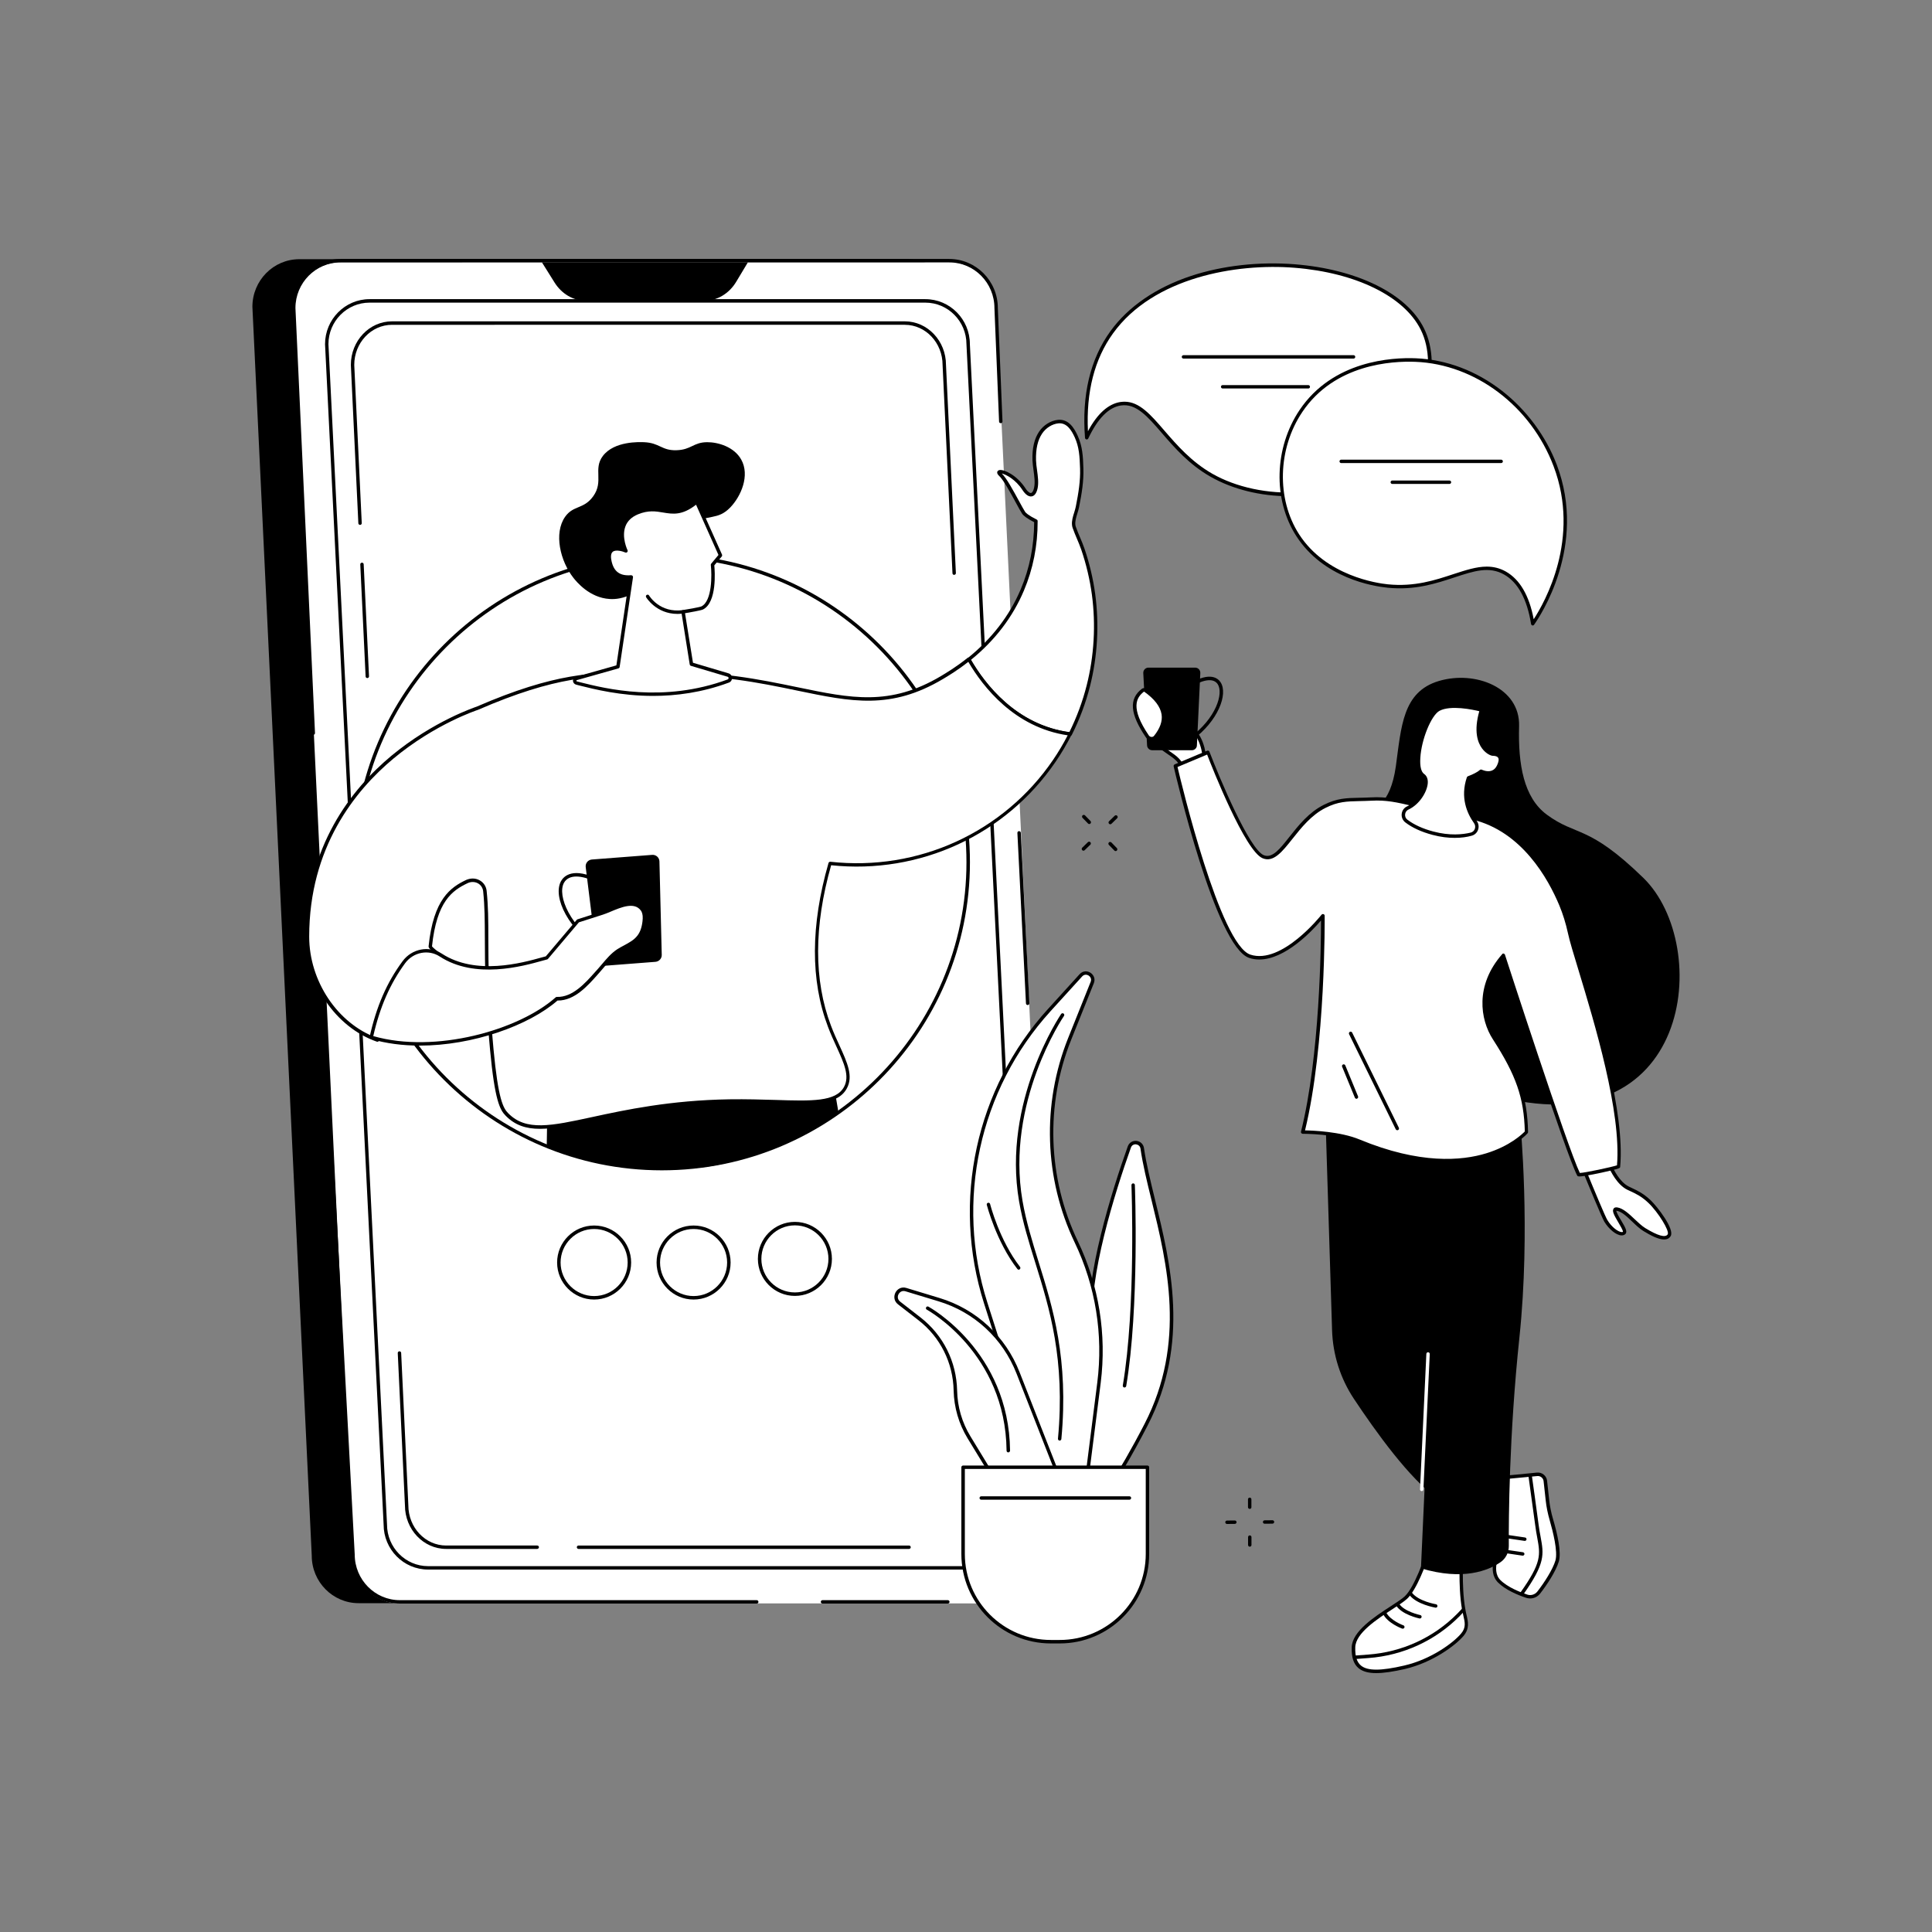 <svg xmlns="http://www.w3.org/2000/svg" xmlns:xlink="http://www.w3.org/1999/xlink" x="0px" y="0px" viewBox="0 0 2500 2500" style="enable-background:new 0 0 2500 2500;" xml:space="preserve"><rect x="0" y="0" width="2500" height="2500" fill="#808080" stroke="none"/><style type="text/css">	.st0{display:none;}	.st1{display:inline;fill:#FFFFFF;}	.st2{fill:#FFFFFF;}</style><g id="Background" class="st0">	<rect class="st1" width="2500" height="2500"></rect></g><g id="Illustration">	<g id="Stay_connected_to_people_1_">		<g>			<g>				<g>					<path d="M1436.7,1066.6c-0.6,0-1.2-0.2-1.6-0.7c-0.9-0.9-0.9-2.3,0-3.2l7.3-7.1c0.9-0.9,2.3-0.9,3.2,0c0.9,0.9,0.9,2.3,0,3.2      l-7.3,7.1C1437.9,1066.4,1437.3,1066.6,1436.7,1066.6z"></path>				</g>				<g>					<path d="M1402,1100.8c-0.6,0-1.2-0.2-1.6-0.7c-0.9-0.9-0.9-2.3,0-3.2l7.3-7.1c0.9-0.9,2.3-0.9,3.2,0c0.9,0.9,0.9,2.3,0,3.2      l-7.3,7.1C1403.1,1100.6,1402.6,1100.8,1402,1100.8z"></path>				</g>				<g>					<path d="M1409.5,1066.3c-0.6,0-1.2-0.2-1.6-0.7l-7.1-7.3c-0.9-0.9-0.8-2.3,0-3.2c0.9-0.9,2.3-0.8,3.2,0l7.1,7.3      c0.9,0.9,0.8,2.3,0,3.2C1410.6,1066.1,1410.1,1066.3,1409.5,1066.3z"></path>				</g>				<g>					<path d="M1443.6,1101.3c-0.6,0-1.2-0.2-1.6-0.7l-7.1-7.3c-0.9-0.9-0.8-2.3,0-3.2c0.9-0.9,2.3-0.8,3.2,0l7.1,7.3      c0.9,0.9,0.8,2.3,0,3.2C1444.7,1101.1,1444.2,1101.3,1443.6,1101.3z"></path>				</g>			</g>			<g>				<g>					<path d="M1636.4,1971.7c-1.2,0-2.2-1-2.2-2.2c0-1.2,1-2.2,2.2-2.2l10.2-0.1c0,0,0,0,0,0c1.2,0,2.2,1,2.2,2.2      c0,1.2-1,2.2-2.2,2.2L1636.4,1971.7C1636.4,1971.7,1636.4,1971.7,1636.4,1971.7z"></path>				</g>				<g>					<path d="M1587.7,1972c-1.2,0-2.2-1-2.2-2.2c0-1.2,1-2.2,2.2-2.2l10.2-0.1c0,0,0,0,0,0c1.2,0,2.2,1,2.2,2.2c0,1.2-1,2.2-2.2,2.2      L1587.7,1972C1587.7,1972,1587.7,1972,1587.7,1972z"></path>				</g>				<g>					<path d="M1617.1,1952.5c-1.2,0-2.2-1-2.2-2.2l0-10.2c0-1.2,1-2.2,2.2-2.2c1.2,0,2.2,1,2.2,2.2l0,10.2      C1619.4,1951.5,1618.4,1952.5,1617.1,1952.5z"></path>				</g>				<g>					<path d="M1617.2,2001.4c-1.2,0-2.2-1-2.2-2.2l0-10.2c0-1.2,1-2.2,2.2-2.2c1.2,0,2.2,1,2.2,2.2l0,10.2      C1619.4,2000.4,1618.4,2001.4,1617.2,2001.4z"></path>				</g>			</g>		</g>		<g>			<g>				<path d="M1776.2,1046.2c0,0,22.8-3.1,30-54.5c7.1-51.4,8.6-96.5,55.7-110.5c47.1-14,105.2,8.6,103.8,58.4     c-1.4,49.8,6,92.4,35.8,114.5c38.5,28.5,53.6,12.4,125,81.9c89.9,87.5,63.8,353.8-196.1,280.7L1776.2,1046.2z"></path>			</g>			<g>				<g>					<path class="st2" d="M1840.4,1002.2c0,0,7.8,8.5,23.9,5.5L1840.4,1002.2z"></path>				</g>				<g>					<path d="M1857.6,1010.6c-12.4,0-18.6-6.6-18.9-6.9c-0.8-0.9-0.8-2.3,0.2-3.1c0.9-0.8,2.3-0.8,3.1,0.1c0.3,0.3,7.3,7.6,21.9,4.9      c1.2-0.2,2.4,0.6,2.6,1.8s-0.6,2.4-1.8,2.6C1862.2,1010.4,1859.8,1010.6,1857.6,1010.6z"></path>				</g>			</g>			<g>				<g>					<g>						<g>							<path class="st2" d="M1846.3,2013.2c0,0-13.5,41.4-27,54c-13.5,12.6-67.2,37.5-67.9,64.4c-0.9,31.4,17.3,37.2,66.1,25.8        c35.2-8.2,64.3-29.7,74.7-42c9.2-10.9,4.1-20.1,1.8-32.8c-2.8-15.6-3.3-31.5-3.3-47.4v-25.9L1846.3,2013.2z"></path>						</g>						<g>							<path d="M1780.8,2165c-10.2,0-17.5-2.1-22.6-6.2c-6.6-5.4-9.5-14-9.1-27.2c0.6-20.7,29.5-39.5,50.6-53.2        c7.8-5.1,14.5-9.4,18.1-12.8c12.9-12.1,26.3-52.7,26.4-53.1c0.3-0.8,1-1.4,1.9-1.5l44.4-3.9c0.6-0.1,1.2,0.2,1.7,0.6        c0.5,0.4,0.7,1,0.7,1.6v25.9c0,14.1,0.4,30.8,3.2,47c0.4,2.5,1,4.9,1.5,7.2c2.2,9.2,4.2,17.9-3.8,27.5        c-10.2,12.1-39.9,34.4-75.9,42.8C1802.5,2163.2,1790.3,2165,1780.8,2165z M1848,2015.2c-2.5,7.5-14.6,41.8-27.1,53.5        c-3.9,3.6-10.7,8.1-18.7,13.3c-20.3,13.2-48,31.2-48.5,49.6c-0.3,11.7,2,19.2,7.5,23.7c8.5,7,25.8,6.9,55.9-0.1        c35-8.1,63.7-29.6,73.5-41.3c6.6-7.8,5.1-14.4,2.9-23.6c-0.6-2.4-1.1-4.8-1.6-7.4c-2.9-16.6-3.3-33.5-3.3-47.8v-23.5        L1848,2015.2z"></path>						</g>					</g>					<g>						<path d="M1753.3,2146.8c-1.2,0-2.1-0.9-2.2-2.1c-0.1-1.2,0.8-2.3,2.1-2.4l17.3-1.3c43.8-3.2,84.8-22,115.4-53.1       c4.1-4.2,6.4-6.8,6.4-6.9c0.8-0.9,2.2-1,3.1-0.2c0.9,0.8,1,2.2,0.2,3.1c-0.1,0.1-2.4,2.8-6.6,7.1       c-31.4,31.9-73.4,51.2-118.3,54.5l-17.3,1.3C1753.4,2146.8,1753.3,2146.8,1753.3,2146.8z"></path>					</g>					<g>						<path d="M1857.9,2080.3c-0.1,0-0.2,0-0.4,0c-1-0.2-24.3-4.2-33.7-16.4c-0.7-1-0.6-2.4,0.4-3.1c1-0.7,2.4-0.6,3.1,0.4       c8.3,10.8,30.7,14.7,30.9,14.7c1.2,0.2,2,1.4,1.8,2.6C1860,2079.5,1859,2080.3,1857.9,2080.3z"></path>					</g>					<g>						<path d="M1837.3,2094.3c-0.2,0-0.3,0-0.5,0c-0.9-0.2-23.2-5-30.4-17.1c-0.6-1.1-0.3-2.4,0.8-3.1c1.1-0.6,2.4-0.3,3.1,0.8       c6.2,10.4,27.3,15,27.5,15c1.2,0.3,2,1.4,1.7,2.6C1839.3,2093.6,1838.4,2094.3,1837.3,2094.3z"></path>					</g>					<g>						<path d="M1815.1,2107.5c-0.3,0-0.5,0-0.8-0.1c-0.8-0.3-19.1-7.2-24.8-19.3c-0.5-1.1-0.1-2.4,1.1-3c1.1-0.5,2.4-0.1,3,1.1       c5,10.5,22.2,17,22.4,17c1.2,0.4,1.7,1.7,1.3,2.9C1816.9,2107,1816.1,2107.5,1815.1,2107.5z"></path>					</g>				</g>				<g>					<g>						<g>							<path class="st2" d="M1950.4,1911.4c1.6,0,25.1-2.3,38.7-3.7c5.3-0.5,10,3.3,10.5,8.6l2.7,24.6c0.9,8.7,2.7,17.3,5.1,25.7        c4.5,15.2,11,41.5,7.4,53.5c-3.8,12.8-15.9,30.7-23.8,40.8c-3.7,4.7-9.8,6.5-15.5,4.7c-10.1-3.4-26.2-9.9-35.6-19.3        c-14.5-14.5,1.2-42.4,1.2-42.4L1950.4,1911.4z"></path>						</g>						<g>							<path d="M1980,2068.4c-1.7,0-3.5-0.3-5.1-0.8c-11.4-3.8-27-10.4-36.5-19.9c-14.7-14.7-1.5-40.9,0.6-44.6l9.2-91.9        c0.1-1.1,1.1-2,2.2-2c1.2,0,15.6-1.4,38.5-3.7c6.4-0.6,12.3,4.1,13,10.5l2.7,24.6c0.9,8.4,2.6,16.9,5.1,25.3        c5.4,18.4,11,42.8,7.4,54.7c-3.8,12.7-15.4,30.3-24.2,41.5C1989.7,2066.2,1984.9,2068.4,1980,2068.4z M1952.4,1913.5        l-9.1,90.5c0,0.3-0.1,0.6-0.3,0.9c-0.1,0.3-14.7,26.6-1.5,39.7c9.3,9.3,25.8,15.8,34.8,18.8c4.7,1.6,9.9,0,13-3.9        c9.2-11.8,20-28.7,23.4-40.1c3.4-11.5-3.2-37.6-7.4-52.2c-2.5-8.6-4.3-17.4-5.2-26l-2.7-24.6c-0.4-4-4.1-7-8.1-6.6        C1969.5,1911.9,1957.1,1913.1,1952.4,1913.5z M1941.1,2003.7L1941.1,2003.7L1941.1,2003.7z"></path>						</g>					</g>					<g>						<path d="M1969.2,2064.3c-0.4,0-0.9-0.1-1.3-0.4c-1-0.7-1.2-2.1-0.5-3.1c27.7-38.9,25.8-49,21.8-70.9       c-0.9-4.8-1.9-10.3-2.7-16.7c-2.2-16.7-8.6-62.8-8.7-63.3c-0.2-1.2,0.7-2.3,1.9-2.5c1.2-0.2,2.3,0.7,2.5,1.9       c0.1,0.5,6.5,46.5,8.7,63.3c0.8,6.3,1.8,11.7,2.7,16.4c4.1,22.5,6.2,33.8-22.5,74.3C1970.6,2064,1969.9,2064.3,1969.2,2064.3z       "></path>					</g>					<g>						<path d="M1973.1,1993.9c-0.1,0-0.2,0-0.3,0l-26.5-3.9c-1.2-0.2-2.1-1.3-1.9-2.5c0.2-1.2,1.3-2.1,2.5-1.9l26.5,3.9       c1.2,0.2,2.1,1.3,1.9,2.5C1975.2,1993.1,1974.2,1993.9,1973.1,1993.9z"></path>					</g>					<g>						<path d="M1970.4,2013c-0.1,0-0.2,0-0.3,0l-26.5-3.9c-1.2-0.2-2.1-1.3-1.9-2.5s1.3-2.1,2.5-1.9l26.5,3.9       c1.2,0.2,2.1,1.3,1.9,2.5C1972.4,2012.2,1971.5,2013,1970.4,2013z"></path>					</g>				</g>				<g>					<g>						<path d="M1941.6,2021.5c-15.4,10.6-48.1,24.3-102.9,7.9l25.2-556.4l103.4-19.7c0,0,13.5,138.3-1.2,277.5       c-13.4,127.1-13.9,235.4-13.7,269.8C1952.4,2008.9,1948.5,2016.8,1941.6,2021.5z"></path>					</g>					<g>						<path d="M1962.6,1437l-247.3,13.9l8.4,270.5c1,31.6,10.7,62.2,28.2,88.6c28,42.2,72.6,104.4,108,128.7       C1915.5,1977,1962.6,1437,1962.6,1437z"></path>					</g>					<g>						<path class="st2" d="M1839.7,1929.5c0,0-0.1,0-0.1,0c-1.2-0.1-2.2-1.1-2.1-2.3l8.2-175.3c0.1-1.2,1.1-2.2,2.3-2.1       c1.2,0.1,2.2,1.1,2.1,2.3l-8.2,175.3C1841.8,1928.6,1840.8,1929.5,1839.7,1929.5z"></path>					</g>				</g>			</g>			<g>				<g>					<g>						<path class="st2" d="M1556.6,993.9c1.6-0.3,2.8-1.7,2.8-3.4c-0.2-8.6-2-34.5-16.5-46.4c-17.6-14.4-32.5-47.4-43.1-44.2       c-10.6,3.2,12.8,31.9,10.1,35.1c-2.7,3.2-8.3-7.7-14.1-18.4c-5.9-10.6-0.6-13-9.1-12.3c-11.7,1-19.4,2.8-4,37.4       c14.7,32.9,43.9,31.9,47.8,53.7c0.3,1.9,2.1,3.1,4,2.7L1556.6,993.9z"></path>					</g>					<g>						<path d="M1533.8,1000.6c-1.1,0-2.2-0.3-3.2-1c-1.2-0.9-2.1-2.1-2.3-3.6c-1.7-9.5-8.7-14.3-17.6-20.4       c-9.8-6.7-22.1-15.1-30-32.8c-8.4-18.9-10.6-29.4-7.3-35c2.7-4.6,8.5-5.1,13.1-5.5c5.7-0.5,7.3,0.5,8.2,5       c0.4,1.9,0.9,4.5,3.1,8.4l1.3,2.5c2.2,4,5.1,9.4,7.4,12.6c-1-1.9-2.2-4.2-3.3-6.2c-5.9-10.5-9.9-18.4-7.9-23.3       c0.7-1.7,2-2.8,3.9-3.4c7.7-2.3,15.2,8,24.8,21c6.1,8.3,13.1,17.7,20.3,23.6c15,12.2,17.1,37.7,17.3,48       c0.1,2.7-1.9,5.1-4.6,5.6c0,0,0,0,0,0l-22.2,4.3C1534.5,1000.5,1534.1,1000.6,1533.8,1000.6z M1488.9,906.6       c-0.5,0-1.2,0-2.1,0.1c-4.6,0.4-8.2,0.9-9.7,3.3c-2.4,4,0.1,14.2,7.6,30.9c7.4,16.6,18.6,24.2,28.4,30.9       c9.4,6.4,17.5,12,19.5,23.3c0.1,0.4,0.3,0.6,0.5,0.7c0.3,0.2,0.6,0.3,0.9,0.2l22.2-4.3c0.6-0.1,1-0.6,1-1.2       c-0.2-7.6-1.8-33.3-15.7-44.7c-7.6-6.2-14.8-15.9-21.1-24.4c-7.5-10.2-15.3-20.7-20-19.3c-0.7,0.2-0.9,0.5-1,0.8       c-1.4,3.3,4,13,7.6,19.5c4.7,8.4,6.5,11.9,4.6,14.1c-0.8,1-1.9,1.5-3.2,1.3c-3.7-0.4-7.1-6.3-13.3-17.6l-1.3-2.4       c-2.5-4.5-3.1-7.7-3.5-9.7c-0.1-0.5-0.2-1.2-0.3-1.5C1489.8,906.6,1489.5,906.6,1488.9,906.6z M1556.6,994L1556.6,994       L1556.6,994z"></path>					</g>				</g>				<g>					<g>						<path class="st2" d="M2079.5,1506c1.6-0.3,3.1,0.6,3.7,2c2.9,6.7,10.9,23.2,23.5,29.4c8.9,4.4,16.9,7.2,27.8,17.5       c10.8,10.3,29.5,36.9,25.4,43.5c-4.8,7.8-20.3-0.1-32.2-7.4c-11.9-7.2-23.7-24.6-35.3-26.4s12.9,26.1,9.4,30.5       c-3.5,4.4-16-2.1-24-15.3c-3.2-5.2-22-51-27.7-64.9c-0.8-2,0.4-4.3,2.6-4.7L2079.5,1506z"></path>					</g>					<g>						<path d="M2153.3,1603.9c-7.5,0-17.8-5.5-26.8-11c-4.9-3-9.8-7.7-14.5-12.2c-6.7-6.4-13.6-13-19.9-13.9c-0.3,0-0.4-0.1-0.6-0.1       c0.1,2.2,3.9,8.7,6.3,12.6c5.3,8.9,8.1,14.1,5.8,17.1c-0.9,1.1-2.6,2.4-5.6,2.2c-6.8-0.4-16-7.9-22-17.7       c-3.1-5.2-20.5-47.3-27.9-65.2c-0.7-1.6-0.5-3.4,0.3-4.9c0.8-1.5,2.3-2.5,4-2.8l26.8-4.2c2.6-0.4,5.1,1,6.1,3.3       c2.8,6.6,10.6,22.5,22.4,28.3c1.4,0.7,2.8,1.4,4.2,2c7.3,3.4,14.8,7,24.1,15.8c8.5,8.1,31.3,37.4,25.8,46.3       C2159.9,1602.7,2156.9,1603.9,2153.3,1603.9z M2091.5,1562.3c0.4,0,0.8,0,1.3,0.1c7.6,1.2,15.1,8.3,22.3,15.1       c4.6,4.3,9.3,8.8,13.8,11.6c16.4,10,26.2,12.8,29.1,8.1c2.7-4.3-12.3-28.6-25-40.7c-8.9-8.4-15.7-11.6-23-15       c-1.4-0.7-2.8-1.3-4.3-2c-13.1-6.5-21.5-23.5-24.5-30.5c-0.2-0.5-0.8-0.8-1.3-0.7c0,0,0,0,0,0l-26.7,4.2       c-0.5,0.1-0.7,0.4-0.8,0.6c-0.1,0.2-0.2,0.6-0.1,1c11.7,28.6,25.1,60.6,27.6,64.6c5.7,9.4,13.9,15.3,18.5,15.6       c0.8,0.1,1.4-0.1,1.7-0.4c0.1-1.9-3.7-8.3-6-12.2c-5.4-9.1-8.3-14.4-6.2-17.6C2088.4,1563.2,2089.4,1562.3,2091.5,1562.3z        M2079.5,1506L2079.5,1506L2079.5,1506z"></path>					</g>				</g>				<g>					<g>						<g>							<path class="st2" d="M1835.3,1042.6c-22-5-38.4-9.8-60.9-8.6c-25.8,1.4-39-1.1-60.4,9.5c-40.1,20-56,74.8-79.5,65.2        c-23.5-9.6-71.5-135.1-71.5-135.1l-42.1,17.7c0,0,53.5,232.3,96.2,246.2c42.7,13.9,94.6-52.5,94.6-52.5s1.9,168.4-26,279.9        c0,0,44-0.2,72.6,11.6c152.5,63.2,216.8-11.6,216.8-11.6c-1-43.3-10.5-73-41.7-121.2c-17.1-26.4-21.9-69,11.8-107.5        c0,0,82.2,253.8,97.5,283.7c1.1,2.1,51.6-9.2,51.7-10.4c8.2-91-54.2-260.8-63.3-302c-2.8-12.5-6.4-24.7-11.3-36.5        c-15.4-36.8-49.8-97.1-114-112.5L1835.3,1042.6z"></path>						</g>						<g>							<path d="M2043.9,1522.3c-2.5,0-2.8-0.6-3.2-1.5c-14.4-28.1-85.7-247.3-96.4-280.2c-30.8,37.6-24.3,78.1-9,101.8        c30.8,47.7,41,77.4,42,122.4c0,0.6-0.2,1.1-0.5,1.5c-0.7,0.8-16.9,19.3-52.3,30.2c-32.4,10-87.7,14.9-167.1-18        c-27.8-11.5-71.2-11.4-71.7-11.4c0,0,0,0,0,0c-0.7,0-1.3-0.3-1.8-0.9c-0.4-0.5-0.6-1.2-0.4-1.9        c24.5-98,25.9-241.8,25.9-273.2c-11.6,13.5-46.3,50.5-79.9,50.5c-4.4,0-8.8-0.6-13.1-2.1c-43.4-14.2-95.5-238.3-97.7-247.8        c-0.2-1.1,0.3-2.1,1.3-2.6l42.1-17.7c0.6-0.2,1.2-0.2,1.7,0c0.6,0.2,1,0.7,1.2,1.3c13.3,34.7,51.7,126.3,70.3,133.9        c11,4.5,20.8-8,33.2-23.7c11.8-14.9,25.2-31.8,44.4-41.4c17.1-8.6,29.2-8.9,46-9.2c4.8-0.1,9.7-0.2,15.3-0.5        c19.9-1.1,35.2,2.5,53,6.6c2.8,0.6,5.6,1.3,8.5,2l70.4,15.9c65.8,15.7,100.7,78,115.6,113.8c4.7,11.3,8.5,23.4,11.5,36.9        c2.1,9.6,7.2,26.4,13.6,47.6c21,69.2,56,185.1,49.7,255.1c-0.2,1.8-0.2,2.1-13.1,5.2c-7,1.7-15.5,3.5-22.7,4.9        C2051.3,1521.6,2046.4,1522.3,2043.9,1522.3z M1945.2,1233.9c0.2,0,0.3,0,0.5,0c0.8,0.2,1.4,0.7,1.7,1.5        c0.8,2.5,80.7,249,96.9,282.4c6.4-0.1,41.4-7.6,48.1-9.9c5.7-69.3-28.9-183.6-49.7-252.1c-6.5-21.3-11.6-38.1-13.7-47.9        c-2.9-13.3-6.6-25.1-11.2-36.2c-14.6-35-48.7-95.9-112.5-111.2l-70.3-15.9c-3-0.7-5.8-1.3-8.6-2c-18.2-4.2-32.5-7.6-51.7-6.5        c-5.7,0.3-10.9,0.4-15.4,0.5c-16.8,0.4-27.9,0.6-44.1,8.8c-18.3,9.2-31.4,25.7-42.9,40.2c-13.1,16.5-24.4,30.8-38.4,25        c-22.7-9.2-65.3-117-71.9-134.2l-38.3,16.1c5.1,21.8,55.2,230,94.3,242.8c40.7,13.3,91.6-51.1,92.1-51.7        c0.6-0.7,1.6-1,2.5-0.7c0.9,0.3,1.5,1.1,1.5,2.1c0,1.7,1.5,167.2-25.4,277.7c10.3,0.2,45.8,1.5,70.6,11.8        c78,32.3,132.1,27.6,163.8,17.9c30.7-9.4,46.8-25,50-28.3c-1.1-43.5-11.2-72.6-41.3-119.2c-16.6-25.6-23.4-69.9,12-110.2        C1943.9,1234.2,1944.5,1233.9,1945.2,1233.9z"></path>						</g>					</g>					<g>						<path d="M1808.1,1462.5c-0.8,0-1.6-0.5-2-1.2l-60.4-123.1c-0.5-1.1-0.1-2.4,1-3c1.1-0.6,2.4-0.1,3,1l60.4,123.1       c0.5,1.1,0.1,2.4-1,3C1808.8,1462.4,1808.5,1462.5,1808.1,1462.5z"></path>					</g>					<g>						<path d="M1755.3,1421.8c-0.9,0-1.7-0.5-2.1-1.4l-16.5-40.1c-0.5-1.1,0.1-2.4,1.2-2.9c1.1-0.5,2.4,0.1,2.9,1.2l16.5,40.1       c0.5,1.1-0.1,2.4-1.2,2.9C1755.9,1421.8,1755.6,1421.8,1755.3,1421.8z"></path>					</g>				</g>				<g>					<g>						<path d="M1542.2,970.8h-51.2c-3.6,0-6.6-2.8-6.7-6.4l-4.9-93.4c-0.2-3.9,2.9-7.1,6.7-7.1h60.4c3.9,0,6.9,3.2,6.7,7.1       l-4.4,93.4C1548.8,968,1545.8,970.8,1542.2,970.8z"></path>					</g>					<g>						<path d="M1541.4,958c-0.7,0-1.4-0.3-1.8-0.9c-0.7-1-0.5-2.4,0.5-3.1c33.4-24.3,43.4-56.9,35.6-68.7       c-5.1-7.7-17.2-6.7-33.1,2.8c-1.1,0.6-2.4,0.3-3.1-0.8c-0.6-1.1-0.3-2.4,0.8-3.1c25.9-15.5,36-6.2,39.1-1.4       c10.1,15.4-3.4,50.6-36.7,74.8C1542.4,957.9,1541.9,958,1541.4,958z"></path>					</g>				</g>				<g>					<g>						<path class="st2" d="M1484.7,953c-23-33.9-18.8-49.8-5.7-59.9c0.8-0.6,1.9-0.6,2.7,0c25.3,17.7,31.6,37.6,13.4,60.4       C1492.3,956.8,1487.1,956.5,1484.7,953z"></path>					</g>					<g>						<path d="M1490.1,958c-0.1,0-0.2,0-0.4,0c-2.8-0.1-5.3-1.5-6.9-3.8c-20.7-30.4-22.3-49.8-5.2-62.9c1.5-1.2,3.7-1.2,5.3-0.1       c14.6,10.2,22.9,21.2,24.5,32.5c1.4,10-2.2,20.4-10.7,31.1C1495.1,956.9,1492.7,958,1490.1,958z M1480.4,894.9       c-10,7.6-18.2,20.9,6.2,56.8c0.8,1.1,2,1.8,3.4,1.9c1.4,0.1,2.6-0.5,3.4-1.5c7.7-9.6,11-18.9,9.7-27.6       C1501.5,914.3,1493.9,904.4,1480.4,894.9z"></path>					</g>				</g>			</g>			<g>				<g>					<path class="st2" d="M1841.5,1003.3c-15.7-10.8,2.2-75.8,20-85.4c17.9-9.6,55.3,0.9,55.3,0.9c-13.9,45.7,11.1,57,14.6,57      c3.5,0,14.6,0.7,7.6,15.5c-7,14.8-22.6,6.7-22.6,6.7c-3.1,2.8-9.1,5.9-16.3,8.6c-8.7,25.7,0.8,45.9,9,57.3      c4.1,5.8,1.2,14-5.7,15.6c-11.1,2.6-28,4.2-49.3-1.4c-16.3-4.3-27.2-10.2-34.4-15.7c-5.9-4.5-5-13.8,1.8-16.9      C1839.7,1037.3,1851.9,1010.5,1841.5,1003.3z"></path>				</g>				<g>					<path d="M1882.4,1084.2c-8.3,0-18-1-28.8-3.9c-14.3-3.8-26.1-9.2-35.1-16.1c-3.4-2.6-5.2-6.8-4.7-11.1c0.5-4.3,3.1-7.9,6.9-9.6      c12.3-5.7,21.6-20.2,22.4-30.2c0.2-2.7-0.1-6.4-2.8-8.3c-5.2-3.6-7.6-12-6.9-24.4c1.3-23.5,13.7-57.6,27.1-64.8      c18.4-9.9,55.4,0.3,57,0.7c0.6,0.2,1.1,0.5,1.4,1.1s0.4,1.1,0.2,1.7c-7.6,24.9-3.2,38.7,1.8,45.8c4.3,6.1,9.6,8.3,10.7,8.3      c6.5,0,9.4,2.5,10.7,4.5c2.1,3.3,1.7,8.1-1.1,14.1c-2.2,4.7-5.5,7.9-9.8,9.3c-5.9,2-11.9,0.1-14.5-0.9      c-3.4,2.6-8.6,5.3-14.9,7.7c-7.6,23.8,0.7,42.6,9,54.3c2.4,3.4,3,7.7,1.5,11.6c-1.4,3.8-4.6,6.6-8.5,7.5      C1898.4,1083.1,1891.2,1084.2,1882.4,1084.2z M1842.8,1001.5c3.5,2.4,5.2,6.8,4.7,12.3c-1,11.2-10.8,27.3-25,33.8      c-2.4,1.1-4,3.4-4.3,6.1c-0.3,2.8,0.8,5.4,3,7c8.6,6.5,19.9,11.7,33.6,15.3c21.2,5.6,37.9,3.9,48.2,1.4      c2.5-0.6,4.5-2.3,5.4-4.8c0.9-2.5,0.6-5.2-1-7.4c-9.1-12.7-18.1-33.3-9.3-59.3c0.2-0.6,0.7-1.1,1.3-1.4      c6.8-2.5,12.7-5.6,15.6-8.2c0.7-0.6,1.7-0.7,2.5-0.3c0.1,0,6.6,3.3,12.5,1.3c3.1-1,5.5-3.4,7.2-7c2.1-4.5,2.6-7.9,1.4-9.8      c-1-1.6-3.4-2.5-7-2.5c-2.1,0-8.5-2.4-13.8-9.5c-5.8-7.8-10.9-22.4-3.6-48.2c-8.2-2-37-8.2-51.5-0.5      c-10.7,5.8-23.5,37.2-24.8,61.1C1837.2,991.6,1839,998.8,1842.8,1001.5z"></path>				</g>			</g>		</g>		<g>			<g>				<g>					<g>						<path class="st2" d="M1406.1,566.4c-2.9-37.7,0-91.5,32.4-136.4c89.6-124.1,351-105.9,401.8-4.6       c25.8,51.4-2.1,125.4-43.8,166.1c-61.6,60.2-165.5,59.6-229,23.4c-60.4-34.5-79.2-98.4-117.5-92.5       C1428.7,525.8,1414.5,548.6,1406.1,566.4z"></path>					</g>					<g>						<path d="M1667.8,642.1c-36.5,0-72.7-8.9-101.3-25.2c-27.9-15.9-46.6-37.5-63.1-56.6c-18.6-21.6-33.4-38.6-53-35.6       c-15.8,2.4-30,16.8-42.2,42.7c-0.4,0.9-1.4,1.4-2.4,1.2c-1-0.2-1.7-1-1.8-2c-4.3-55.4,6.7-101.8,32.8-137.9       c23-31.9,59.2-56.7,104.6-71.7c40.5-13.4,88.3-18.7,134.4-15c80.5,6.5,144.4,38,166.6,82.4c26.4,52.7-1.7,127.2-44.2,168.7       c-28.8,28.2-69.7,45.4-115.2,48.5C1677.9,641.9,1672.8,642.1,1667.8,642.1z M1455.1,519.8c19.3,0,33.8,16.7,51.7,37.5       c16.3,18.8,34.7,40.1,61.9,55.7c61.5,35.1,165.6,36.3,226.3-23.1c40.5-39.5,68.5-113.3,43.3-163.5c-21.5-43-84-73.6-163-79.9       c-75.8-6.1-182.8,12.5-235,84.8c-24.1,33.4-35,76-32.5,126.7c12.1-22.6,26.2-35.3,41.9-37.8       C1451.6,520,1453.3,519.8,1455.1,519.8z"></path>					</g>				</g>				<g>					<path d="M1751.5,464h-220.1c-1.2,0-2.2-1-2.2-2.2c0-1.2,1-2.2,2.2-2.2h220.1c1.2,0,2.2,1,2.2,2.2      C1753.7,463,1752.7,464,1751.5,464z"></path>				</g>				<g>					<path d="M1692.9,502.7h-110.8c-1.2,0-2.2-1-2.2-2.2c0-1.2,1-2.2,2.2-2.2h110.8c1.2,0,2.2,1,2.2,2.2      C1695.2,501.7,1694.2,502.7,1692.9,502.7z"></path>				</g>			</g>			<g>				<g>					<g>						<path class="st2" d="M1983.4,807.2c5.6-7.9,68.7-99.8,29.1-204.7c-27.8-73.6-98.6-133.3-180.8-136.5       c-13.9-0.5-101.3-4-148.2,65.9c-31.6,47-35.1,112.7-4.3,160.5c36.5,56.8,106.2,64.9,116.5,65.9       c72.4,7.3,112.3-39.2,151.8-16.7C1971.6,755.3,1980,785.9,1983.4,807.2z"></path>					</g>					<g>						<path d="M1983.4,809.4c-0.2,0-0.3,0-0.5-0.1c-0.9-0.2-1.5-0.9-1.7-1.8c-5.2-32.3-16.9-53.8-34.8-64       c-19.5-11.1-39.2-4.6-64.1,3.6c-24.1,7.9-51.3,17-86.8,13.4c-18.9-1.9-83.1-12.3-118.2-67c-30.3-47.1-28.5-114.1,4.4-163       c43-63.9,119.3-68.1,150.1-66.9c39.8,1.6,78.5,16.2,112,42.3c31.6,24.7,56.7,58.6,70.7,95.6c39.7,105.1-22.2,196.7-29.3,206.8       C1984.8,809,1984.1,809.4,1983.4,809.4z M1923.8,733.2c8.4,0,16.6,1.8,24.8,6.4c18.1,10.3,30.2,31,36,61.7       c14-21.5,61.2-104.3,25.7-198.1c-29.4-77.7-101.2-132-178.8-135c-30.1-1.2-104.6,2.8-146.3,64.9       c-31.9,47.4-33.6,112.4-4.3,158.1c34.9,54.3,101.8,63.6,114.9,64.9c34.6,3.5,61.4-5.4,85-13.2       C1896.3,737.9,1910.3,733.2,1923.8,733.2z"></path>					</g>				</g>				<g>					<path d="M1942.5,599.2h-207c-1.2,0-2.2-1-2.2-2.2c0-1.2,1-2.2,2.2-2.2h207c1.2,0,2.2,1,2.2,2.2      C1944.7,598.2,1943.7,599.2,1942.5,599.2z"></path>				</g>				<g>					<path d="M1875.6,626.2h-74c-1.2,0-2.2-1-2.2-2.2c0-1.2,1-2.2,2.2-2.2h74c1.2,0,2.2,1,2.2,2.2      C1877.8,625.2,1876.8,626.2,1875.6,626.2z"></path>				</g>			</g>		</g>		<g>			<g>				<g>					<path d="M464.1,2074.5h787.6c33.5,0,60.7-27.6,60.7-61.6l-76.8-1615.9c0-34-27.2-61.6-60.7-61.6H387.3      c-33.5,0-60.7,27.6-60.7,61.6L403.4,2013C403.4,2047,430.6,2074.5,464.1,2074.5z"></path>				</g>				<g>					<path class="st2" d="M517.5,2074.9h787.6c33.5,0,60.7-27.4,60.7-61.3l-76.8-1613c0-33.9-27.2-61.3-60.7-61.3H440.7      c-33.5,0-60.7,27.4-60.7,61.3l76.8,1613C456.8,2047.4,484,2074.9,517.5,2074.9z"></path>				</g>				<g>					<path d="M1226.5,2075h-162.2c-1.2,0-2.2-1-2.2-2.2c0-1.2,1-2.2,2.2-2.2h162.2c1.2,0,2.2,1,2.2,2.2      C1228.7,2074,1227.7,2075,1226.5,2075z"></path>				</g>				<g>					<path d="M979.2,2075H517.5c-34.7,0-62.9-28.5-62.9-63.5l-29.2-546c-0.1-1.2,0.9-2.3,2.1-2.3c1.2,0,2.3,0.9,2.3,2.1l29.2,546.1      c0,32.7,26.2,59.2,58.4,59.2h461.8c1.2,0,2.2,1,2.2,2.2C981.5,2074,980.5,2075,979.2,2075z"></path>				</g>				<g>					<path d="M405.3,950.8c-1.2,0-2.2-0.9-2.2-2.1l-25.3-550c0-35.1,28.2-63.6,62.9-63.6h787.6c34.7,0,62.9,28.5,62.9,63.5l6,146.7      c0.1,1.2-0.9,2.3-2.1,2.3c-1.3,0.1-2.3-0.9-2.3-2.1l-6-146.8c0-32.7-26.2-59.2-58.4-59.2H440.7c-32.2,0-58.4,26.5-58.4,59.1      l25.3,549.9c0.1,1.2-0.9,2.3-2.1,2.3C405.3,950.8,405.3,950.8,405.3,950.8z"></path>				</g>				<g>					<g>						<path class="st2" d="M554,2028.8h719.2c30.6,0,55.4-25.1,55.4-56l-75.8-1527.5c0-30.9-24.8-56-55.4-56H478.2       c-30.6,0-55.4,25.1-55.4,56l75.8,1527.5C498.6,2003.7,523.4,2028.8,554,2028.8z"></path>					</g>					<g>						<path d="M1273.2,2031H554c-31.8,0-57.6-26.1-57.6-58.2L420.6,445.4c0-32.2,25.9-58.3,57.6-58.3h719.2       c31.8,0,57.6,26.1,57.6,58.2l75.8,1527.4C1330.9,2004.9,1305,2031,1273.2,2031z M478.2,391.6c-29.3,0-53.2,24.1-53.2,53.7       l75.8,1527.4c0,29.7,23.9,53.9,53.2,53.9h719.2c29.3,0,53.2-24.1,53.2-53.7l-75.8-1527.4c0-29.7-23.9-53.9-53.2-53.9H478.2z"></path>					</g>				</g>				<g>					<path d="M475.3,877.4c-1.2,0-2.2-0.9-2.2-2.1l-6.9-144.9c-0.1-1.2,0.9-2.3,2.1-2.3c1.2-0.1,2.3,0.9,2.3,2.1l6.9,144.9      c0.1,1.2-0.9,2.3-2.1,2.3C475.4,877.4,475.3,877.4,475.3,877.4z"></path>				</g>				<g>					<path d="M1234.7,743.9c-1.2,0-2.2-0.9-2.2-2.1l-12.8-269.5c0-28.7-21.9-52-48.9-52H507.3c-27,0-48.9,23.3-48.9,51.9l9.7,204.7      c0.1,1.2-0.9,2.3-2.1,2.3c-1.2,0-2.3-0.9-2.3-2.1L454,472.2c0-31.2,23.9-56.4,53.3-56.4h663.5c29.4,0,53.3,25.3,53.3,56.3      l12.8,269.4c0.1,1.2-0.9,2.3-2.1,2.3C1234.8,743.9,1234.8,743.9,1234.7,743.9z"></path>				</g>				<g>					<path class="st2" d="M1291.5,1717.4c-1.2,0-2.2-0.9-2.2-2.1l-10.8-227.2c-0.1-1.2,0.9-2.3,2.1-2.3c1.1-0.1,2.3,0.9,2.3,2.1      l10.8,227.2c0.1,1.2-0.9,2.3-2.1,2.3C1291.6,1717.4,1291.6,1717.4,1291.5,1717.4z"></path>				</g>				<g>					<path d="M1176.3,2004.3H748.6c-1.2,0-2.2-1-2.2-2.2c0-1.2,1-2.2,2.2-2.2h427.7c1.2,0,2.2,1,2.2,2.2      C1178.5,2003.3,1177.5,2004.3,1176.3,2004.3z"></path>				</g>				<g>					<path d="M695.1,2004.3H577.3c-29.4,0-53.3-25.3-53.3-56.3l-9.3-197.1c-0.1-1.2,0.9-2.3,2.1-2.3c1.2-0.1,2.3,0.9,2.3,2.1      l9.3,197.2c0,28.7,21.9,52,48.9,52h117.9c1.2,0,2.2,1,2.2,2.2C697.3,2003.3,696.3,2004.3,695.1,2004.3z"></path>				</g>				<g>					<path d="M967.8,339.4l-15.2,25.3c-9.2,15.3-24.7,24.5-41.2,24.5H758.2c-16.2,0-31.3-8.8-40.6-23.6l-16.4-26.2H967.8z"></path>				</g>				<g>					<path d="M1329.8,1300.5c-1.2,0-2.2-0.9-2.2-2.1l-11.1-220.6c-0.1-1.2,0.9-2.3,2.1-2.3c1.2,0,2.3,0.9,2.3,2.1l11.1,220.6      c0.1,1.2-0.9,2.3-2.1,2.3C1329.9,1300.5,1329.8,1300.5,1329.8,1300.5z"></path>				</g>			</g>			<g>				<g>					<g>						<circle class="st2" cx="856.4" cy="1115.7" r="396.5"></circle>					</g>					<g>						<path d="M856.4,1514.4c-219.8,0-398.7-178.8-398.7-398.7S636.6,717,856.4,717s398.7,178.8,398.7,398.7       S1076.2,1514.4,856.4,1514.4z M856.4,721.5c-217.4,0-394.2,176.9-394.2,394.2S639,1510,856.4,1510s394.2-176.9,394.2-394.2       S1073.8,721.5,856.4,721.5z"></path>					</g>				</g>				<g>					<path d="M1076.8,1391.5l-368.3,20.7c0,0-0.2,32.3-1,69.2c52.4,25.6,110.9,30.7,173.2,30.7c75,0,144.5-36.4,204.3-72.5      L1076.8,1391.5z"></path>				</g>				<g>					<g>						<g>							<path class="st2" d="M1389.4,679.1c-0.9-7.5,3.4-15.8,4.9-23.3c3.3-16.3,6.1-32.9,5.6-49.6c-0.4-14.7-1.1-28-7.1-41.4        c-4.1-9.1-10.7-20.6-23.4-19.4c-9.2,0.9-17.7,6.7-22.8,14.2c-7,10.4-8.6,23.4-8.2,35.9c0.3,11.2,4.4,24.9,2,35.9        c-2.5,11.7-9.3,10.7-15.2,1.6c-14.8-22.9-39.4-27.2-30.7-19.1c8.7,8.1,24.3,40.5,30.1,49.4c2.1,3.2,8.6,7.2,15.9,10.9        c0.1,21.2-2.6,53.7-17.6,89.1c-17.9,42.2-46,71.3-69.2,89.9c19,33.3,60.4,87.6,131.3,96.6c10.1-20,17.9-41,23.4-62.7        c9.8-38.5,12-78.8,6.7-118.1c-2.7-19.9-7.3-39.5-13.8-58.5c-3.3-9.6-7.9-18.8-11.2-28.3        C1389.7,681.2,1389.5,680.2,1389.4,679.1z"></path>						</g>						<g>							<path d="M1385,952.1c-0.1,0-0.2,0-0.3,0c-72.4-9.2-114.4-65.2-133-97.7c-0.5-1-0.3-2.2,0.5-2.8c31-24.9,54.1-54.8,68.6-89        c11.5-27.1,17.3-56.3,17.4-86.9c-8.5-4.4-13.6-8-15.6-11c-1.9-2.9-4.8-8.2-8.1-14.3c-6.7-12.4-16-29.4-21.6-34.6        c-0.8-0.7-3.1-2.9-2.4-5.3c0.2-0.6,0.9-2,3.1-2.3c5.8-0.8,22.4,6.7,33.4,23.8c3.1,4.8,5.9,6.2,7.2,5.9        c1.6-0.3,3.1-2.8,3.9-6.8c1.5-6.7,0.3-14.7-0.7-22.4c-0.6-4.4-1.2-8.9-1.4-13c-0.5-15.8,2.4-27.9,8.6-37.2        c5.7-8.5,15.1-14.3,24.4-15.2c13.8-1.3,20.9,10.4,25.6,20.7c6,13.3,6.9,26.4,7.3,42.2c0.5,15.9-1.9,31.6-5.6,50.1        c-0.5,2.7-1.4,5.4-2.2,8.1c-1.5,4.9-3.1,10-2.6,14.5c0.1,1,0.3,1.8,0.6,2.7c1.6,4.6,3.5,9.2,5.4,13.6c2,4.8,4.1,9.7,5.8,14.7        c6.5,19.1,11.2,38.9,13.9,58.9c5.3,39.4,3,80.5-6.7,119c-5.5,21.8-13.5,43.1-23.6,63.2C1386.6,951.6,1385.8,952.1,1385,952.1        z M1256.5,853.8c18.5,31.8,58.8,84.2,127.2,93.7c9.6-19.4,17.2-39.8,22.5-60.8c9.6-37.9,11.9-78.4,6.7-117.3        c-2.7-19.7-7.3-39.2-13.7-58c-1.7-4.9-3.7-9.7-5.7-14.4c-1.9-4.5-3.9-9.2-5.5-13.9c-0.4-1.1-0.7-2.4-0.8-3.6        c-0.6-5.4,1.1-11,2.8-16.3c0.8-2.7,1.6-5.2,2.1-7.7c3.6-18.2,6-33.5,5.5-49.1c-0.5-15.8-1.2-28-6.9-40.5        c-4.1-9-10.2-19.1-21.1-18.1c-8,0.8-16.1,5.8-21.1,13.2c-5.7,8.5-8.3,19.8-7.9,34.6c0.1,3.9,0.7,8.1,1.3,12.6        c1.1,8.1,2.3,16.5,0.7,23.9c-1.7,7.6-5,9.8-7.5,10.2c-3.8,0.7-8-2.1-11.8-7.9c-9.2-14.3-21.8-20.5-27-21.7        c6.2,6,15,22.3,22.2,35.5c3.3,6,6.1,11.2,7.9,14c0.9,1.4,4.1,4.6,15.1,10.1c0.8,0.4,1.2,1.1,1.2,2c0.1,31.7-5.9,61.9-17.8,90        C1310.4,798.6,1287.4,828.7,1256.5,853.8z M1294.9,611L1294.9,611L1294.9,611z"></path>						</g>					</g>					<g>						<g>							<path class="st2" d="M1253.7,853.3c-14.9,12-27.8,19.7-34.7,23.7c-112.9,67.1-181.7-9.8-366.7-4.9        c-67.6,1.8-114-7.8-234.7,44.6c0,0-219.8,70.5-219.8,295.6c0,63.1,41.6,116.6,90.6,133.7c43.8-54.8,57.8-86.1,92.1-99.5        c-0.2-2.6-24-18.9-23.8-21.5c5.9-57.2,25.2-73.5,47.4-84.1c10.2-4.8,22.1,1,23.3,12.2c5.2,49.1-2.1,88.2,8.9,204.9        c6.4,67.8,13.2,77.7,19.7,84.4c43,43.8,116.4-14.8,287.8-17.4c81.4-1.2,135,10.9,150.3-17.2c11-20.3-7.3-44.3-20.7-79.5        c-16.5-43.6-28-110.8,0.8-210.6c114.1,12.7,226.2-38.6,290.4-133c7.6-11.2,14.4-22.7,20.4-34.6        C1314,940.8,1272.6,886.5,1253.7,853.3z"></path>						</g>						<g>							<path d="M698.7,1460.7c-17.9,0-32.1-4.5-44.3-16.9c-7.4-7.5-14.1-19.2-20.3-85.7c-6.5-69.3-6.6-110.8-6.7-144.2        c-0.1-22.8-0.1-40.8-2.2-60.7c-0.5-4.3-2.9-8-6.6-10.1c-4.1-2.3-9.1-2.4-13.5-0.3c-20,9.5-40,23.6-46.1,81.8        c1.2,1.7,7.5,6.7,11.7,10c9.4,7.5,11.8,9.6,12,11.5c0.1,1-0.5,1.9-1.4,2.3c-24.3,9.6-38.1,28.2-61,59.2        c-8.5,11.6-18.2,24.7-30.2,39.6c-0.6,0.7-1.6,1-2.5,0.7c-53.4-18.6-92.1-75.7-92.1-135.8c0-117.1,60.2-191.8,110.7-233.9        c54.7-45.5,110.1-63.6,110.6-63.8c102.1-44.3,152-44.3,204.9-44.4c9.8,0,19.8,0,30.3-0.3c75.9-2,131.3,9.5,180.1,19.6        c69.3,14.4,119.4,24.8,185.4-14.4c6.8-4.1,19.5-11.6,34.4-23.5c0.5-0.4,1.2-0.6,1.8-0.5c0.6,0.1,1.2,0.5,1.5,1.1        c18.2,31.8,59.2,86.5,129.7,95.5c0.7,0.1,1.3,0.5,1.7,1.2c0.3,0.6,0.3,1.4,0,2c-6.1,12.1-13,23.8-20.5,34.8        c-64.6,94.9-175.9,146.2-290.6,134.1c-22.4,78.9-22.5,148.7-0.3,207.4c3.5,9.4,7.4,17.8,11.1,25.9        c10.1,22.2,18.1,39.7,9.5,55.5c-11.8,21.8-44.2,20.8-93.2,19.3c-17.5-0.6-37.3-1.2-59-0.8c-76.2,1.2-134.2,13.7-176.4,22.8        C739.5,1455.9,717.2,1460.7,698.7,1460.7z M611.7,1136.8c3.2,0,6.3,0.8,9.1,2.4c5,2.8,8.3,7.8,8.9,13.5        c2.1,20.1,2.2,38.2,2.2,61.1c0.1,33.3,0.2,74.7,6.7,143.8c6.1,65,12.5,76.4,19.1,83c23,23.4,55.3,16.4,108.9,4.8        c42.5-9.2,100.6-21.7,177.3-22.9c21.8-0.3,41.7,0.3,59.2,0.8c47.4,1.5,78.6,2.5,89.1-16.9c7.5-13.9,0-30.5-9.6-51.6        c-3.6-7.8-7.6-16.6-11.2-26.1c-22.8-60-22.5-131.3,0.7-212c0.3-1,1.3-1.7,2.4-1.6c113.8,12.6,224.3-38,288.3-132        c6.8-10,13.1-20.6,18.8-31.6c-68.9-10.2-109.6-62.7-128.6-95.1c-14.2,11.2-26.3,18.4-32.9,22.3        c-67.5,40.1-118.3,29.5-188.6,14.9c-48.6-10.1-103.7-21.5-179.1-19.5c-10.6,0.3-20.7,0.3-30.4,0.3        c-52.4,0-101.9,0-203.4,44.1c-0.8,0.3-55.5,18.1-109.5,63.1c-49.7,41.4-109,115-109,230.4c0,57.7,36.8,112.5,87.6,131        c11.4-14.3,20.8-27,29.1-38.2c22.5-30.4,36.4-49.2,60.1-59.5c-2.1-1.9-5.9-5-8.9-7.4c-11.6-9.2-13.6-11.3-13.4-13.5        c6.3-60.9,28.4-76.2,48.7-85.8C605.9,1137.5,608.8,1136.8,611.7,1136.8z M558.9,1224.3L558.9,1224.3L558.9,1224.3z"></path>						</g>					</g>					<g>						<g>							<path d="M781.7,1232.4c-0.4,0-0.8-0.1-1.2-0.3c-45-27.7-65.9-71.4-54.5-92c3.5-6.2,15.3-18.9,49.7-1.7c1.1,0.6,1.5,1.9,1,3        c-0.5,1.1-1.9,1.5-3,1c-21.9-10.9-37.8-10.9-43.9-0.1c-9,16.2,7.1,57.8,52.9,86c1,0.6,1.4,2,0.7,3.1        C783.2,1232.1,782.5,1232.4,781.7,1232.4z"></path>						</g>						<g>							<path d="M782.2,1249.7l66-5.1c4.6-0.4,8.2-4.3,8.1-8.9l-3-121c-0.1-5-4.4-8.9-9.4-8.5l-78,6c-5,0.4-8.6,4.8-8,9.8l14.9,120.1        C773.4,1246.7,777.5,1250,782.2,1249.7z"></path>						</g>					</g>					<g>						<g>							<g>								<path class="st2" d="M832.5,1179.1c-0.4-0.9-0.9-1.7-1.5-2.5c-11.8-15.6-37.7,0.6-51.2,4.9c-10.6,3.4-21.2,6.8-31.8,10.2         l-40.4,47.8c-21.9,5.8-88.5,28.2-137.2-3.5c-15.7-10.2-36.6-5.9-47.7,9.1c-16.6,22.4-32.2,51.6-42.3,97.3         c78.2,23.4,189.9-5.2,240.2-50c22.9,0.9,40.8-21.3,54.5-36.6c7.7-8.6,15-18.9,24.8-25.3c9-5.8,19.9-9.4,26.7-18.2         c4.3-5.6,6.3-12.7,7.2-19.8C834.3,1187.9,834.3,1183.1,832.5,1179.1z"></path>							</g>							<g>								<path d="M543.2,1353c-22,0-43.6-2.7-63.4-8.6c-1.1-0.3-1.8-1.5-1.5-2.6c8.7-39.3,22.2-70.5,42.7-98.1         c12-16.2,34.3-20.4,50.7-9.7c44.1,28.7,103.9,12,129.4,4.9c1.9-0.5,3.7-1,5.2-1.4l40-47.2c0.3-0.3,0.6-0.6,1-0.7l31.8-10.2         c2.7-0.9,6-2.2,9.4-3.7c14.2-6,33.7-14.2,44.2-0.4c0.7,0.9,1.3,1.9,1.8,3c1.7,3.8,2.2,8.4,1.4,14.5         c-1.1,8.8-3.5,15.6-7.6,20.9c-5,6.4-12,10.2-18.7,13.8c-2.9,1.5-5.8,3.1-8.5,4.9c-7.2,4.6-13.1,11.6-18.8,18.4         c-1.9,2.2-3.7,4.4-5.6,6.5l-2.8,3.2c-13.5,15.3-30.3,34.2-52,34.2c-0.2,0-0.4,0-0.5,0C684.1,1327.2,611.6,1353,543.2,1353z          M483,1340.7c80.3,23,188.4-7.7,236-50.1c0.4-0.4,1-0.6,1.6-0.6c20.3,0.7,36.7-17.8,49.9-32.7l2.9-3.2         c1.9-2.1,3.7-4.2,5.5-6.4c5.9-7,12-14.2,19.7-19.3c2.8-1.8,5.9-3.5,8.8-5c6.6-3.6,12.9-6.9,17.3-12.6         c3.6-4.6,5.8-10.7,6.7-18.7c0.6-5.2,0.3-9.1-1.1-12.1c0,0,0,0,0,0c-0.3-0.8-0.8-1.5-1.3-2.1c-8.4-11-25.3-3.9-38.9,1.8         c-3.6,1.5-6.9,2.9-9.8,3.8l-31.2,10l-40,47.3c-0.3,0.4-0.7,0.6-1.1,0.7c-1.7,0.4-3.7,1-5.9,1.6         c-26.1,7.3-87.3,24.4-133.1-5.4c-14.5-9.5-34.1-5.7-44.7,8.6C504.8,1272.9,491.6,1302.9,483,1340.7z"></path>							</g>						</g>					</g>				</g>				<g>					<g>						<path d="M819.9,767.8c-13.4,6.8-23.6,7.8-30.9,7.3c-26.4-1.5-43.3-22.8-46.7-27c-17.5-22-25.9-58.1-11.1-79.3       c10.7-15.3,24.1-9.5,36.4-26.6c14-19.4-0.4-35.2,12.5-52.2c14.8-19.5,47.5-18,53.4-17.8c20.2,0.9,22.6,10.9,41.6,10.4       c19.5-0.5,22-10.3,39.9-10.4c14.2-0.1,34.9,6,44.1,22.4c11.6,20.6-0.3,47.7-14.1,62c-16.6,17.2-28.2,8-51.4,22       C853.4,702.9,863,746.1,819.9,767.8z"></path>					</g>					<g>						<g>							<path class="st2" d="M894.8,859.4l-10.9-67.7c2.4-0.3,22.4-3.8,24.7-4.9c18.6-9.2,13.4-55.9,13.4-55.9l10.3-12.3l-30.8-68.9        c-32.7,27.3-44.4,0.5-76.7,13.9C792.5,677,810.1,713,810.1,713s-26.4-11.6-20.8,13.9c4.3,19.3,18.3,20.5,27.6,19.7        l-17.2,116.1c0,0-33.8,9.6-53.7,15.2c-3,0.8-2.9,5.1,0.1,5.8c31,7.7,108.8,29.8,196.5-2.6c3.7-1.4,3.5-6.6-0.3-7.8        L894.8,859.4z"></path>						</g>						<g>							<path d="M845.1,900.5c-42.1,0-76.3-8.7-95.5-13.5l-4.2-1.1c-2.3-0.6-3.9-2.6-4-5c0-2.4,1.5-4.5,3.8-5.1        c17.6-4.9,45.8-12.9,52.4-14.8l16.6-112c-14.8,0.4-23.9-6.9-27.2-21.6c-1.8-8-0.7-13.6,3.1-16.8c4.5-3.7,11.4-2.7,16-1.4        c-2.2-6.5-5.2-18.5-1-29.6c3.1-8.1,9.4-14.2,18.8-18.1c14.5-6,25.4-4.2,34.9-2.6c12.6,2.1,23.4,3.9,41.3-10.9        c0.5-0.4,1.2-0.6,1.9-0.5c0.7,0.2,1.2,0.6,1.5,1.3l30.8,68.9c0.3,0.8,0.2,1.7-0.3,2.3l-9.7,11.6c0.7,7,3.7,48-14.7,57.1        c-2.4,1.2-17.3,3.8-23.2,4.8l10.3,64.1l46,13.7c2.7,0.8,4.4,3.1,4.5,5.9c0.1,2.8-1.5,5.2-4.1,6.1        C908.3,896.2,874.7,900.5,845.1,900.5z M816.9,744.4c0.6,0,1.2,0.3,1.6,0.7c0.5,0.5,0.7,1.2,0.6,1.9l-17.3,116.1        c-0.1,0.9-0.8,1.6-1.6,1.8c0,0-33.8,9.6-53.8,15.2c-0.5,0.1-0.6,0.5-0.6,0.8c0,0.3,0.1,0.6,0.6,0.8l4.2,1.1        c32.2,8.1,107.6,27.2,191-3.6c1.1-0.4,1.2-1.5,1.2-1.8c0-0.3-0.1-1.4-1.3-1.7l-47.4-14.1c-0.8-0.2-1.4-0.9-1.6-1.8L881.7,792        c-0.1-0.6,0.1-1.2,0.4-1.7c0.4-0.5,0.9-0.8,1.5-0.9c2.9-0.3,21.9-3.7,24-4.7c14.1-7,13.6-41.1,12.2-53.6        c-0.1-0.6,0.1-1.2,0.5-1.7l9.4-11.3l-29-65c-18.1,14.1-30,12.2-42.6,10.1c-9.4-1.6-19.1-3.2-32.5,2.3        c-8.2,3.4-13.7,8.6-16.3,15.6c-5.3,14.1,2.6,30.6,2.7,30.8c0.4,0.8,0.3,1.8-0.4,2.5c-0.6,0.7-1.6,0.9-2.5,0.5        c-3.1-1.4-12.2-4.2-16.2-0.9c-3,2.4-2.5,8.1-1.5,12.3c3,13.5,11,19.2,25.2,18C816.8,744.4,816.8,744.4,816.9,744.4z"></path>						</g>					</g>					<g>						<path d="M876.6,794.4c-27.5,0-40.4-21.3-40.5-21.6c-0.6-1.1-0.3-2.4,0.8-3c1.1-0.6,2.4-0.3,3,0.8c0.6,0.9,14,22.9,43.7,18.9       c1.2-0.2,2.3,0.7,2.5,1.9c0.2,1.2-0.7,2.3-1.9,2.5C881.5,794.2,879,794.4,876.6,794.4z"></path>					</g>				</g>			</g>			<g>				<g>					<path d="M768.8,1681.6c-26.4,0-47.9-21.5-47.9-47.9s21.5-47.9,47.9-47.9c26.4,0,47.9,21.5,47.9,47.9S795.2,1681.6,768.8,1681.6      z M768.8,1590.3c-23.9,0-43.4,19.5-43.4,43.4s19.5,43.4,43.4,43.4c23.9,0,43.4-19.5,43.4-43.4S792.7,1590.3,768.8,1590.3z"></path>				</g>				<g>					<path d="M897.5,1681.6c-26.4,0-47.9-21.5-47.9-47.9s21.5-47.9,47.9-47.9s47.9,21.5,47.9,47.9S923.9,1681.6,897.5,1681.6z       M897.5,1590.3c-23.9,0-43.4,19.5-43.4,43.4s19.5,43.4,43.4,43.4s43.4-19.5,43.4-43.4S921.5,1590.3,897.5,1590.3z"></path>				</g>				<g>					<path d="M1028.6,1676.9c-26.4,0-47.9-21.5-47.9-47.9c0-26.4,21.5-47.9,47.9-47.9c26.4,0,47.9,21.5,47.9,47.9      C1076.5,1655.5,1055,1676.9,1028.6,1676.9z M1028.6,1585.6c-23.9,0-43.4,19.5-43.4,43.4c0,23.9,19.5,43.4,43.4,43.4      c23.9,0,43.4-19.5,43.4-43.4C1072,1605.1,1052.5,1585.6,1028.6,1585.6z"></path>				</g>			</g>		</g>		<g>			<g>				<g>					<g>						<path class="st2" d="M1348.6,2021.3c0,0,51-15.9,134.5-177.9c70.5-136.8,7.6-268.9-5-357.3c-1.3-9-13.6-10.3-16.7-1.7       c-21.1,59.4-55.1,167.4-49.6,233.9C1419.7,1814,1348.6,2021.3,1348.6,2021.3z"></path>					</g>					<g>						<path d="M1348.6,2023.5c-0.6,0-1.2-0.2-1.6-0.7c-0.6-0.6-0.8-1.5-0.5-2.3c0.7-2.1,70.8-207.9,63-302.2       c-5.5-67,28.8-175.9,49.8-234.8c1.7-4.8,6.2-7.7,11.3-7.2c5.1,0.5,9,4.3,9.7,9.4c2.9,19.9,8.4,42.4,14.2,66.3       c20.3,82.8,45.5,185.9-9.4,292.4c-83,161-133.7,178.4-135.8,179.1C1349.1,2023.5,1348.9,2023.5,1348.6,2023.5z M1469.4,1480.7       c-2.3,0-4.8,1.1-6,4.3c-20.8,58.6-55,166.8-49.5,233c7.2,86.9-50.8,266.6-61.5,299c14.1-8.1,60.7-42.8,128.7-174.6       c54.1-105,29.1-207.2,9-289.3c-5.9-23.9-11.4-46.5-14.3-66.7c-0.5-3.7-3.4-5.3-5.7-5.6       C1469.9,1480.7,1469.7,1480.7,1469.4,1480.7z"></path>					</g>				</g>				<g>					<g>						<path class="st2" d="M1403.9,1932.7l18.2-143.6c7.9-62.3-2.3-125.6-29.4-182.2c-39.4-82.4-42.5-177.8-8.5-262.7l29.2-72.9       c3.7-9.2-8.1-16.7-14.7-9.4l-41,45.1c-92.9,102.2-124.3,246.9-82.2,378.9l75.5,236.5L1403.9,1932.7z"></path>					</g>					<g>						<path d="M1403.9,1935c-0.1,0-0.3,0-0.4,0l-52.9-10.2c-0.8-0.2-1.5-0.7-1.7-1.5l-75.5-236.5c-42.3-132.5-10.6-278.5,82.6-381.1       l41-45.1c4.3-4.7,10.1-4.4,14-1.9c3.9,2.5,6.8,7.6,4.4,13.6l-29.2,72.9c-33.7,84.1-30.6,179.2,8.5,260.9       c27.3,57.1,37.5,120.5,29.6,183.4l-18.2,143.6c-0.1,0.6-0.4,1.2-0.9,1.5C1404.8,1934.8,1404.4,1935,1403.9,1935z        M1352.7,1920.6l49.3,9.5l17.9-141.2c7.8-62-2.2-124.6-29.2-181c-39.6-82.8-42.7-179.2-8.6-264.5l29.2-72.9       c1.5-3.9-0.5-6.8-2.7-8.2c-2.1-1.3-5.6-1.8-8.3,1.2l-41,45.1c-92.2,101.4-123.5,245.8-81.7,376.8L1352.7,1920.6z"></path>					</g>				</g>				<g>					<g>						<path class="st2" d="M1380.5,1937.4l-63-160.9c-17.9-45.8-55.6-80.7-102.3-94.9l-42.9-13c-10.4-3.2-17.4,10.6-8.8,17.3       l26.4,20.5c28.6,22.2,45.7,56.4,46.4,92.8c0.4,21.4,6.5,42.3,17.7,60.6l42.7,70L1380.5,1937.4z"></path>					</g>					<g>						<path d="M1380.5,1939.7c-0.1,0-0.1,0-0.2,0l-83.9-7.5c-0.7-0.1-1.3-0.5-1.7-1.1l-42.7-70c-11.3-18.6-17.5-39.9-18-61.7       c-0.7-35.9-17.3-69.2-45.6-91.1l-26.4-20.5c-5.5-4.3-5.6-10.7-3.3-15.2c2.3-4.4,7.5-8,14.1-6l42.9,13       c47.6,14.4,85.5,49.5,103.7,96.2l63,160.9c0.3,0.7,0.2,1.5-0.3,2.1C1381.8,1939.3,1381.2,1939.7,1380.5,1939.7z        M1297.9,1927.8l79.2,7.1l-61.7-157.5c-17.8-45.4-54.6-79.5-100.9-93.5l-42.9-13c-4.4-1.3-7.5,1.2-8.9,3.8       c-1.4,2.6-1.6,6.7,2.1,9.6l26.4,20.5c29.3,22.8,46.5,57.2,47.3,94.5c0.4,21,6.4,41.6,17.3,59.4L1297.9,1927.8z"></path>					</g>				</g>				<g>					<path d="M1371.2,1864.1c-0.1,0-0.1,0-0.2,0c-1.2-0.1-2.1-1.2-2-2.4c9.6-102.8-11-168.9-29.2-227.3c-8.4-27-16.4-52.4-21.1-79.8      c-22.3-129.2,53.7-241.4,54.4-242.5c0.7-1,2.1-1.3,3.1-0.6c1,0.7,1.3,2.1,0.6,3.1c-0.8,1.1-75.7,111.8-53.7,239.2      c4.7,27.1,12.6,52.4,20.9,79.3c18.3,58.8,39.1,125.4,29.4,229C1373.3,1863.2,1372.3,1864.1,1371.2,1864.1z"></path>				</g>				<g>					<path d="M1455.1,1795.4c-0.1,0-0.2,0-0.4,0c-1.2-0.2-2-1.4-1.8-2.6c17.2-101.5,11.2-257.7,11.2-259.2c0-1.2,0.9-2.3,2.1-2.3      c1.2-0.1,2.3,0.9,2.3,2.1c0.1,1.6,6,158.2-11.2,260.2C1457.1,1794.6,1456.1,1795.4,1455.1,1795.4z"></path>				</g>				<g>					<path d="M1304.7,1879.4c-1.2,0-2.2-1-2.2-2.2c-1.2-126.4-102.2-181.9-103.2-182.5c-1.1-0.6-1.5-1.9-0.9-3      c0.6-1.1,1.9-1.5,3-0.9c1,0.6,104.3,57.3,105.6,186.4C1306.9,1878.4,1305.9,1879.4,1304.7,1879.4      C1304.7,1879.4,1304.7,1879.4,1304.7,1879.4z"></path>				</g>				<g>					<path d="M1318.3,1643c-0.7,0-1.3-0.3-1.8-0.9c-27.3-35.1-39.4-82.5-39.6-83c-0.3-1.2,0.4-2.4,1.6-2.7c1.2-0.3,2.4,0.4,2.7,1.6      c0.1,0.5,12,47,38.7,81.3c0.8,1,0.6,2.4-0.4,3.1C1319.3,1642.8,1318.8,1643,1318.3,1643z"></path>				</g>			</g>			<g>				<g>					<path class="st2" d="M1371.3,2124.4h-11.5c-62.7,0-113.6-50.8-113.6-113.6v-112.2h238.6v112.2      C1484.9,2073.5,1434,2124.4,1371.3,2124.4z"></path>				</g>				<g>					<path d="M1371.3,2126.6h-11.5c-63.9,0-115.8-51.9-115.8-115.8v-112.2c0-1.2,1-2.2,2.2-2.2h238.6c1.2,0,2.2,1,2.2,2.2v112.2      C1487.1,2074.6,1435.2,2126.6,1371.3,2126.6z M1248.5,1900.8v110c0,61.4,49.9,111.3,111.3,111.3h11.5      c61.4,0,111.3-49.9,111.3-111.3v-110H1248.5z"></path>				</g>			</g>			<g>				<path d="M1461.5,1940.6h-191.8c-1.2,0-2.2-1-2.2-2.2c0-1.2,1-2.2,2.2-2.2h191.8c1.2,0,2.2,1,2.2,2.2     C1463.7,1939.6,1462.7,1940.6,1461.5,1940.6z"></path>			</g>		</g>	</g></g></svg>